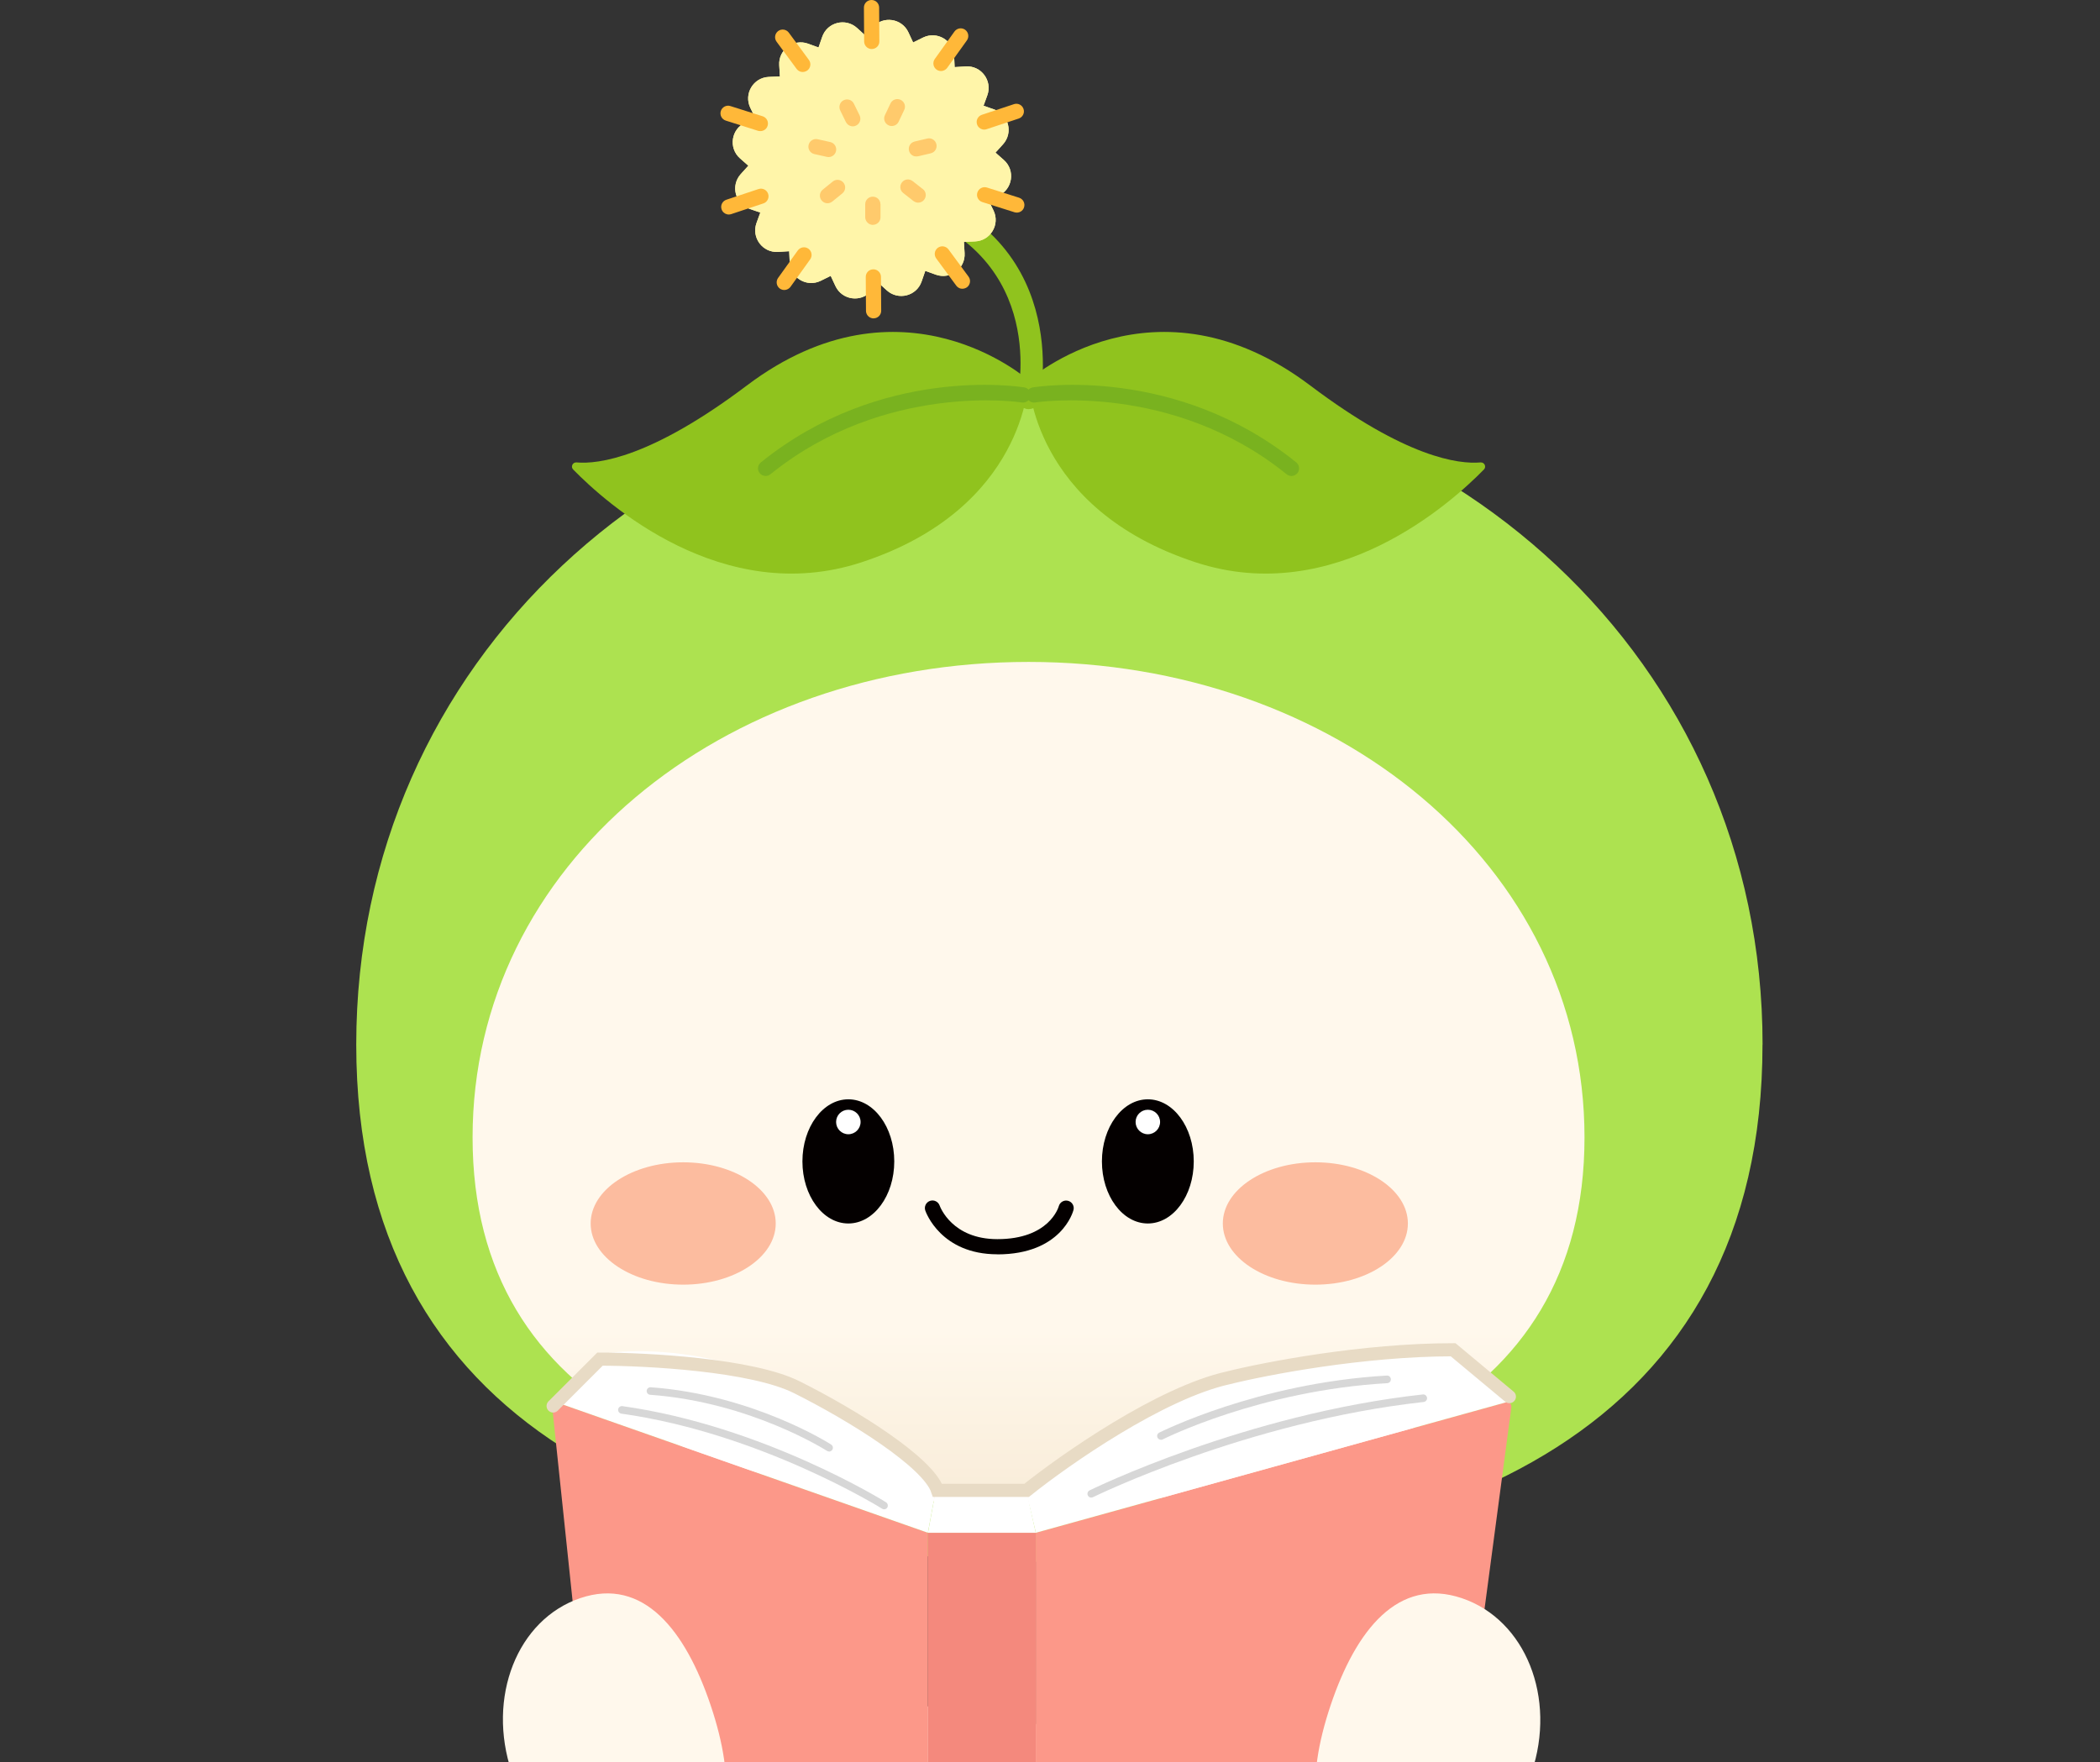 <svg width="112" height="94" viewBox="0 0 112 94" fill="none" xmlns="http://www.w3.org/2000/svg">
<rect x="0" y="0" width="112" height="94" fill="#333333" stroke="none"/>
<g clip-path="url(#clip0_62_540)">
<g clip-path="url(#clip1_62_540)">
<path d="M38.732 89.27V109.871H67.049C67.049 109.871 77.638 108.381 75.423 95.26" fill="#FFF8EC"/>
<path d="M94 55.723C94 76.218 77.212 83.316 56.498 83.316C35.784 83.316 19 76.214 19 55.723C19 35.232 35.788 19.988 56.502 19.988C77.216 19.988 94.004 35.228 94.004 55.723H94Z" fill="#ADE250"/>
<path d="M84.507 60.674C84.507 75.224 71.23 80.264 54.856 80.264C38.481 80.264 25.204 75.224 25.204 60.674C25.204 46.124 38.481 35.309 54.856 35.309C71.23 35.309 84.507 46.129 84.507 60.674Z" fill="url(#paint0_linear_62_540)"/>
<path d="M45.245 65.264C46.598 65.264 47.694 63.782 47.694 61.953C47.694 60.124 46.598 58.641 45.245 58.641C43.892 58.641 42.796 60.124 42.796 61.953C42.796 63.782 43.892 65.264 45.245 65.264Z" fill="#040000"/>
<path d="M61.218 65.264C62.571 65.264 63.667 63.782 63.667 61.953C63.667 60.124 62.571 58.641 61.218 58.641C59.865 58.641 58.769 60.124 58.769 61.953C58.769 63.782 59.865 65.264 61.218 65.264Z" fill="#040000"/>
<path d="M36.437 68.527C39.163 68.527 41.372 67.066 41.372 65.264C41.372 63.462 39.163 62.001 36.437 62.001C33.712 62.001 31.502 63.462 31.502 65.264C31.502 67.066 33.712 68.527 36.437 68.527Z" fill="#FCBC9F"/>
<path d="M70.152 68.527C72.877 68.527 75.087 67.066 75.087 65.264C75.087 63.462 72.877 62.001 70.152 62.001C67.426 62.001 65.217 63.462 65.217 65.264C65.217 67.066 67.426 68.527 70.152 68.527Z" fill="#FCBC9F"/>
<path d="M53.193 66.908C50.184 66.908 49.381 64.668 49.349 64.574C49.276 64.363 49.389 64.132 49.6 64.059C49.811 63.986 50.042 64.099 50.115 64.31C50.144 64.388 50.784 66.1 53.193 66.1C55.95 66.1 56.449 64.412 56.47 64.339C56.53 64.124 56.749 63.998 56.964 64.055C57.179 64.112 57.309 64.331 57.252 64.546C57.228 64.643 56.603 66.912 53.193 66.912V66.908Z" fill="#040000"/>
<path d="M54.868 21.826C54.823 21.826 54.779 21.823 54.734 21.81C54.406 21.737 54.199 21.413 54.272 21.084C54.341 20.763 55.894 13.198 47.508 10.99C47.183 10.905 46.989 10.572 47.074 10.248C47.159 9.923 47.492 9.728 47.816 9.813C57.35 12.322 55.48 21.258 55.46 21.348C55.395 21.632 55.144 21.823 54.868 21.823V21.826Z" fill="#90C31E"/>
<path d="M53.493 7.699L53.092 8.141L53.538 8.535C54.158 9.083 54.012 10.089 53.262 10.438L52.723 10.69L52.986 11.226C53.347 11.968 52.832 12.841 52.005 12.877L51.409 12.906L51.445 13.498C51.498 14.326 50.683 14.931 49.908 14.651L49.349 14.448L49.154 15.012C48.886 15.796 47.905 16.043 47.293 15.487L46.851 15.085L46.457 15.532C45.91 16.153 44.904 16.007 44.556 15.256L44.304 14.716L43.769 14.98C43.027 15.341 42.155 14.825 42.118 13.998L42.09 13.401L41.498 13.438C40.671 13.49 40.066 12.675 40.346 11.899L40.549 11.339L39.985 11.145C39.203 10.877 38.955 9.895 39.511 9.282L39.912 8.839L39.466 8.446C38.846 7.898 38.992 6.891 39.742 6.542L40.281 6.291L40.018 5.755C39.657 5.012 40.172 4.14 40.999 4.103L41.595 4.075L41.559 3.482C41.506 2.654 42.321 2.049 43.096 2.33L43.655 2.532L43.85 1.968C44.118 1.185 45.099 0.937 45.711 1.493L46.153 1.895L46.547 1.449C47.094 0.828 48.1 0.974 48.449 1.725L48.7 2.265L49.235 2.001C49.977 1.64 50.849 2.155 50.886 2.983L50.914 3.58L51.506 3.543C52.333 3.49 52.938 4.306 52.658 5.081L52.455 5.641L53.019 5.836C53.801 6.104 54.049 7.086 53.493 7.699Z" fill="#FFF5A9"/>
<path d="M53.493 7.699L53.092 8.141L53.538 8.535C54.158 9.083 54.012 10.089 53.262 10.438L52.723 10.69L52.986 11.226C53.347 11.968 52.832 12.841 52.005 12.877L51.409 12.906L51.445 13.498C51.498 14.326 50.683 14.931 49.908 14.651L49.349 14.448L49.154 15.012C48.886 15.796 47.905 16.043 47.293 15.487L46.851 15.085L46.457 15.532C45.91 16.153 44.904 16.007 44.556 15.256L44.304 14.716L43.769 14.98C43.027 15.341 42.155 14.825 42.118 13.998L42.09 13.401L41.498 13.438C40.671 13.49 40.066 12.675 40.346 11.899L40.549 11.339L39.985 11.145C39.203 10.877 38.955 9.895 39.511 9.282L39.912 8.839L39.466 8.446C38.846 7.898 38.992 6.891 39.742 6.542L40.281 6.291L40.018 5.755C39.657 5.012 40.172 4.14 40.999 4.103L41.595 4.075L41.559 3.482C41.506 2.654 42.321 2.049 43.096 2.33L43.655 2.532L43.85 1.968C44.118 1.185 45.099 0.937 45.711 1.493L46.153 1.895L46.547 1.449C47.094 0.828 48.1 0.974 48.449 1.725L48.7 2.265L49.235 2.001C49.977 1.64 50.849 2.155 50.886 2.983L50.914 3.58L51.506 3.543C52.333 3.49 52.938 4.306 52.658 5.081L52.455 5.641L53.019 5.836C53.801 6.104 54.049 7.086 53.493 7.699Z" fill="#FFF5A9"/>
<path d="M45.245 60.504C45.605 60.504 45.898 60.211 45.898 59.85C45.898 59.489 45.605 59.197 45.245 59.197C44.884 59.197 44.592 59.489 44.592 59.85C44.592 60.211 44.884 60.504 45.245 60.504Z" fill="white"/>
<path d="M61.218 60.504C61.579 60.504 61.871 60.211 61.871 59.85C61.871 59.489 61.579 59.197 61.218 59.197C60.858 59.197 60.565 59.489 60.565 59.85C60.565 60.211 60.858 60.504 61.218 60.504Z" fill="white"/>
<path d="M54.856 20.284C54.856 20.284 61.579 14.302 69.88 20.564C74.981 24.412 77.787 24.769 78.963 24.667C79.17 24.651 79.288 24.895 79.142 25.045C77.398 26.831 71.182 32.423 63.769 29.996C55.002 27.123 54.86 20.288 54.86 20.288L54.856 20.284Z" fill="#90C31E"/>
<path d="M55.148 21.067C55.148 21.067 62.54 19.854 68.878 24.984L55.148 21.067Z" fill="#90C31E"/>
<path d="M68.878 25.39C68.789 25.39 68.7 25.361 68.623 25.3C62.508 20.353 55.285 21.457 55.212 21.469C54.993 21.506 54.783 21.356 54.746 21.132C54.71 20.909 54.86 20.702 55.079 20.666C55.387 20.617 62.727 19.485 69.134 24.667C69.308 24.809 69.337 25.065 69.195 25.24C69.114 25.337 68.996 25.39 68.878 25.39Z" fill="#79B21F"/>
<path d="M54.856 20.284C54.856 20.284 48.132 14.302 39.831 20.564C34.73 24.412 31.924 24.769 30.748 24.667C30.541 24.651 30.423 24.895 30.569 25.045C32.313 26.831 38.53 32.423 45.942 29.996C54.71 27.123 54.852 20.288 54.852 20.288L54.856 20.284Z" fill="#90C31E"/>
<path d="M54.564 21.067C54.564 21.067 47.171 19.854 40.833 24.984L54.564 21.067Z" fill="#90C31E"/>
<path d="M40.833 25.39C40.715 25.39 40.598 25.337 40.517 25.24C40.375 25.065 40.403 24.809 40.578 24.667C46.985 19.485 54.32 20.617 54.633 20.666C54.852 20.702 55.002 20.909 54.965 21.132C54.929 21.352 54.718 21.502 54.499 21.469C54.426 21.457 47.204 20.353 41.088 25.3C41.011 25.361 40.922 25.39 40.833 25.39Z" fill="#79B21F"/>
<path d="M41.429 87.022C41.429 87.022 34.718 93.134 31.093 102.273C29.186 107.071 32.358 112.509 37.5 112.959C40.107 113.191 43.132 112.464 46.255 109.696" fill="#FFF8EC"/>
<path d="M68.011 87.022C68.011 87.022 74.722 93.134 78.347 102.273C80.253 107.071 77.082 112.509 71.94 112.959C69.332 113.191 66.307 112.464 63.185 109.696" fill="#FFF8EC"/>
<path d="M29.783 74.838L49.491 81.762V104.753L31.753 96.969L29.458 75.118C29.438 74.927 29.608 74.777 29.783 74.838Z" fill="#FC9889"/>
<path d="M29.62 74.514L32.017 72.237C32.017 72.237 41.044 70.358 49.912 79.473L49.487 81.762L29.673 74.802C29.555 74.761 29.527 74.603 29.616 74.514H29.62Z" fill="white"/>
<path d="M44.215 77.426C44.178 77.426 44.138 77.414 44.105 77.393C44.065 77.369 40.03 74.792 34.677 74.402C34.564 74.394 34.483 74.297 34.491 74.187C34.499 74.074 34.6 73.992 34.71 74.001C40.168 74.398 44.288 77.028 44.328 77.057C44.422 77.118 44.45 77.243 44.389 77.337C44.349 77.397 44.284 77.43 44.219 77.43L44.215 77.426Z" fill="#D7D7D7"/>
<path d="M47.151 80.51C47.114 80.51 47.078 80.502 47.045 80.478C46.98 80.437 40.549 76.444 33.14 75.409C33.031 75.392 32.954 75.291 32.966 75.181C32.982 75.072 33.088 74.991 33.193 75.007C40.691 76.054 47.191 80.092 47.256 80.137C47.349 80.198 47.378 80.324 47.321 80.417C47.285 80.478 47.216 80.51 47.151 80.51Z" fill="#D7D7D7"/>
<path d="M80.33 74.798L55.241 81.762V104.753L77.694 96.969L80.606 75.066C80.63 74.895 80.484 74.757 80.33 74.802V74.798Z" fill="#FC9889"/>
<path d="M80.35 74.481L77.362 72.237C77.362 72.237 65.934 70.358 54.706 79.473L55.245 81.762L80.298 74.81C80.44 74.769 80.472 74.57 80.354 74.481H80.35Z" fill="white"/>
<path d="M61.92 76.803C61.847 76.803 61.774 76.762 61.737 76.693C61.684 76.591 61.725 76.47 61.826 76.421C61.879 76.397 67.078 73.771 73.963 73.377C74.085 73.369 74.17 73.458 74.178 73.568C74.186 73.682 74.101 73.775 73.988 73.783C67.187 74.173 62.062 76.758 62.013 76.782C61.985 76.799 61.952 76.803 61.92 76.803Z" fill="#D7D7D7"/>
<path d="M58.201 79.887C58.128 79.887 58.055 79.847 58.019 79.773C57.97 79.672 58.011 79.55 58.112 79.501C58.193 79.461 66.413 75.427 75.886 74.384C75.995 74.372 76.097 74.453 76.109 74.562C76.121 74.672 76.04 74.773 75.93 74.786C66.53 75.825 58.376 79.826 58.294 79.863C58.266 79.879 58.234 79.883 58.205 79.883L58.201 79.887Z" fill="#D7D7D7"/>
<path d="M49.491 81.762H55.241V104.749C55.241 105.09 54.965 105.37 54.62 105.37H50.107C49.766 105.37 49.487 105.094 49.487 104.749V81.762H49.491Z" fill="#F4897D"/>
<path d="M49.912 79.473H54.73L55.241 81.762H49.491L49.912 79.473Z" fill="white"/>
<path d="M27.293 94.542C28.639 98.54 32.463 100.857 35.829 99.721C39.195 98.584 39.247 94.956 37.901 90.963C36.555 86.965 34.316 84.112 30.951 85.248C27.585 86.385 25.947 90.545 27.293 94.542Z" fill="#FFF8EC"/>
<path d="M81.68 94.567C80.334 98.564 76.486 100.873 73.088 99.725C69.689 98.576 69.624 94.948 70.971 90.95C72.317 86.953 74.564 84.104 77.966 85.252C81.364 86.401 83.031 90.569 81.68 94.567Z" fill="#FFF8EC"/>
<path d="M46.956 10.893C46.956 10.67 46.774 10.487 46.547 10.491C46.324 10.491 46.141 10.674 46.145 10.901V11.591C46.149 11.782 46.287 11.944 46.465 11.985C46.494 11.993 46.526 11.997 46.559 11.993C46.782 11.993 46.964 11.81 46.96 11.583V10.893H46.956Z" fill="#FFCA6C"/>
<path d="M44.414 9.683L43.878 10.118C43.704 10.26 43.676 10.515 43.818 10.69C43.878 10.763 43.955 10.812 44.045 10.832C44.162 10.86 44.288 10.832 44.389 10.751L44.925 10.316C45.099 10.175 45.127 9.919 44.985 9.744C44.843 9.57 44.588 9.541 44.414 9.683Z" fill="#FFCA6C"/>
<path d="M44.588 8.06C44.637 7.841 44.499 7.626 44.28 7.577L43.607 7.427C43.388 7.378 43.173 7.516 43.124 7.735C43.075 7.955 43.213 8.17 43.432 8.218L44.105 8.369C44.324 8.417 44.539 8.279 44.588 8.06Z" fill="#FFCA6C"/>
<path d="M45.115 6.51C45.172 6.623 45.273 6.701 45.391 6.729C45.48 6.749 45.573 6.741 45.659 6.697C45.861 6.599 45.942 6.356 45.845 6.153L45.541 5.532C45.444 5.329 45.2 5.248 44.998 5.345C44.795 5.442 44.714 5.686 44.811 5.889L45.115 6.51Z" fill="#FFCA6C"/>
<path d="M47.39 6.684C47.419 6.696 47.447 6.709 47.475 6.713C47.658 6.753 47.848 6.664 47.929 6.489L48.225 5.864C48.323 5.662 48.234 5.418 48.031 5.325C47.828 5.227 47.585 5.317 47.492 5.519L47.195 6.144C47.098 6.347 47.187 6.591 47.39 6.684Z" fill="#FFCA6C"/>
<path d="M48.785 8.336C48.842 8.348 48.907 8.348 48.968 8.336L49.641 8.178C49.86 8.125 49.993 7.91 49.941 7.691C49.888 7.472 49.673 7.338 49.454 7.39L48.781 7.549C48.562 7.601 48.428 7.817 48.481 8.036C48.517 8.194 48.639 8.304 48.785 8.34V8.336Z" fill="#FFCA6C"/>
<path d="M49.215 10.085L48.672 9.659C48.493 9.521 48.242 9.549 48.104 9.728C47.966 9.903 47.994 10.158 48.173 10.296L48.716 10.722C48.765 10.759 48.822 10.787 48.878 10.8C49.024 10.832 49.187 10.783 49.288 10.653C49.426 10.479 49.397 10.223 49.219 10.085H49.215Z" fill="#FFCA6C"/>
<path d="M46.985 14.769C46.985 14.546 46.798 14.363 46.575 14.367C46.352 14.367 46.169 14.55 46.174 14.777L46.186 16.579C46.186 16.77 46.32 16.932 46.502 16.973C46.53 16.981 46.563 16.985 46.595 16.981C46.818 16.981 47.001 16.798 46.997 16.571L46.985 14.769Z" fill="#FFB839"/>
<path d="M43.116 13.267C42.934 13.137 42.682 13.178 42.548 13.361L41.498 14.826C41.368 15.008 41.409 15.26 41.591 15.394C41.636 15.426 41.684 15.447 41.737 15.459C41.891 15.495 42.058 15.434 42.159 15.301L43.209 13.835C43.339 13.653 43.298 13.401 43.116 13.267Z" fill="#FFB839"/>
<path d="M40.452 10.085L38.74 10.654C38.53 10.723 38.412 10.954 38.485 11.165C38.53 11.303 38.647 11.404 38.781 11.433C38.85 11.449 38.927 11.445 39 11.421L40.711 10.852C40.922 10.784 41.04 10.552 40.967 10.341C40.898 10.13 40.667 10.012 40.456 10.085H40.452Z" fill="#FFB839"/>
<path d="M40.464 6.985C40.667 7.029 40.877 6.916 40.938 6.713C41.007 6.498 40.89 6.271 40.675 6.202L38.955 5.658C38.745 5.589 38.513 5.706 38.444 5.921C38.376 6.137 38.493 6.364 38.708 6.433L40.427 6.977C40.427 6.977 40.448 6.985 40.46 6.985H40.464Z" fill="#FFB839"/>
<path d="M42.07 1.741C41.936 1.563 41.684 1.522 41.502 1.656C41.324 1.79 41.283 2.042 41.417 2.224L42.487 3.677C42.548 3.758 42.633 3.811 42.723 3.831C42.832 3.856 42.954 3.831 43.055 3.762C43.234 3.628 43.274 3.377 43.14 3.194L42.07 1.741Z" fill="#FFB839"/>
<path d="M46.887 0.402C46.887 0.179 46.701 -0.004 46.478 6.63596e-05C46.255 6.63596e-05 46.072 0.183 46.076 0.41L46.088 2.212C46.088 2.403 46.222 2.565 46.405 2.606C46.433 2.614 46.465 2.618 46.498 2.614C46.721 2.614 46.904 2.431 46.899 2.204L46.887 0.402Z" fill="#FFB839"/>
<path d="M51.474 1.587C51.291 1.457 51.04 1.498 50.906 1.68L49.856 3.145C49.726 3.328 49.766 3.58 49.949 3.713C49.993 3.746 50.042 3.766 50.095 3.778C50.249 3.815 50.415 3.754 50.517 3.62L51.567 2.155C51.697 1.972 51.656 1.721 51.474 1.587Z" fill="#FFB839"/>
<path d="M52.402 6.904C52.471 6.92 52.548 6.916 52.621 6.891L54.333 6.323C54.543 6.254 54.661 6.023 54.588 5.812C54.519 5.601 54.288 5.483 54.077 5.556L52.366 6.124C52.155 6.193 52.037 6.425 52.11 6.636C52.155 6.774 52.273 6.875 52.406 6.904H52.402Z" fill="#FFB839"/>
<path d="M54.357 10.548L52.638 10.004C52.431 9.935 52.196 10.053 52.127 10.268C52.058 10.483 52.175 10.71 52.39 10.779L54.109 11.323C54.109 11.323 54.13 11.331 54.142 11.331C54.345 11.376 54.556 11.262 54.616 11.059C54.685 10.844 54.568 10.617 54.353 10.548H54.357Z" fill="#FFB839"/>
<path d="M50.586 13.304C50.452 13.125 50.2 13.085 50.018 13.218C49.839 13.352 49.799 13.604 49.933 13.787L51.003 15.24C51.064 15.321 51.149 15.373 51.238 15.394C51.348 15.418 51.47 15.394 51.571 15.325C51.749 15.191 51.79 14.939 51.656 14.757L50.586 13.304Z" fill="#FFB839"/>
<path d="M29.5 75L32 72.5C34.5 72.5 40.1 72.8 42.5 74C45.5 75.5 49.5 78 50 79.5H54.754C56.836 77.833 61.9 74.3 65.5 73.5C67.5 73 72.7 72 77.5 72L80.5 74.5" stroke="#E8DBC5" stroke-width="0.7" stroke-linecap="round"/>
</g>
</g>
<defs>
<linearGradient id="paint0_linear_62_540" x1="54.856" y1="71" x2="54.856" y2="79.5" gradientUnits="userSpaceOnUse">
<stop stop-color="#FFF8EC"/>
<stop offset="1" stop-color="#F9EDDA"/>
</linearGradient>
<clipPath id="clip0_62_540">
<rect width="112" height="94" fill="white"/>
</clipPath>
<clipPath id="clip1_62_540">
<rect width="75" height="113" fill="white" transform="translate(19)"/>
</clipPath>
</defs>
</svg>
